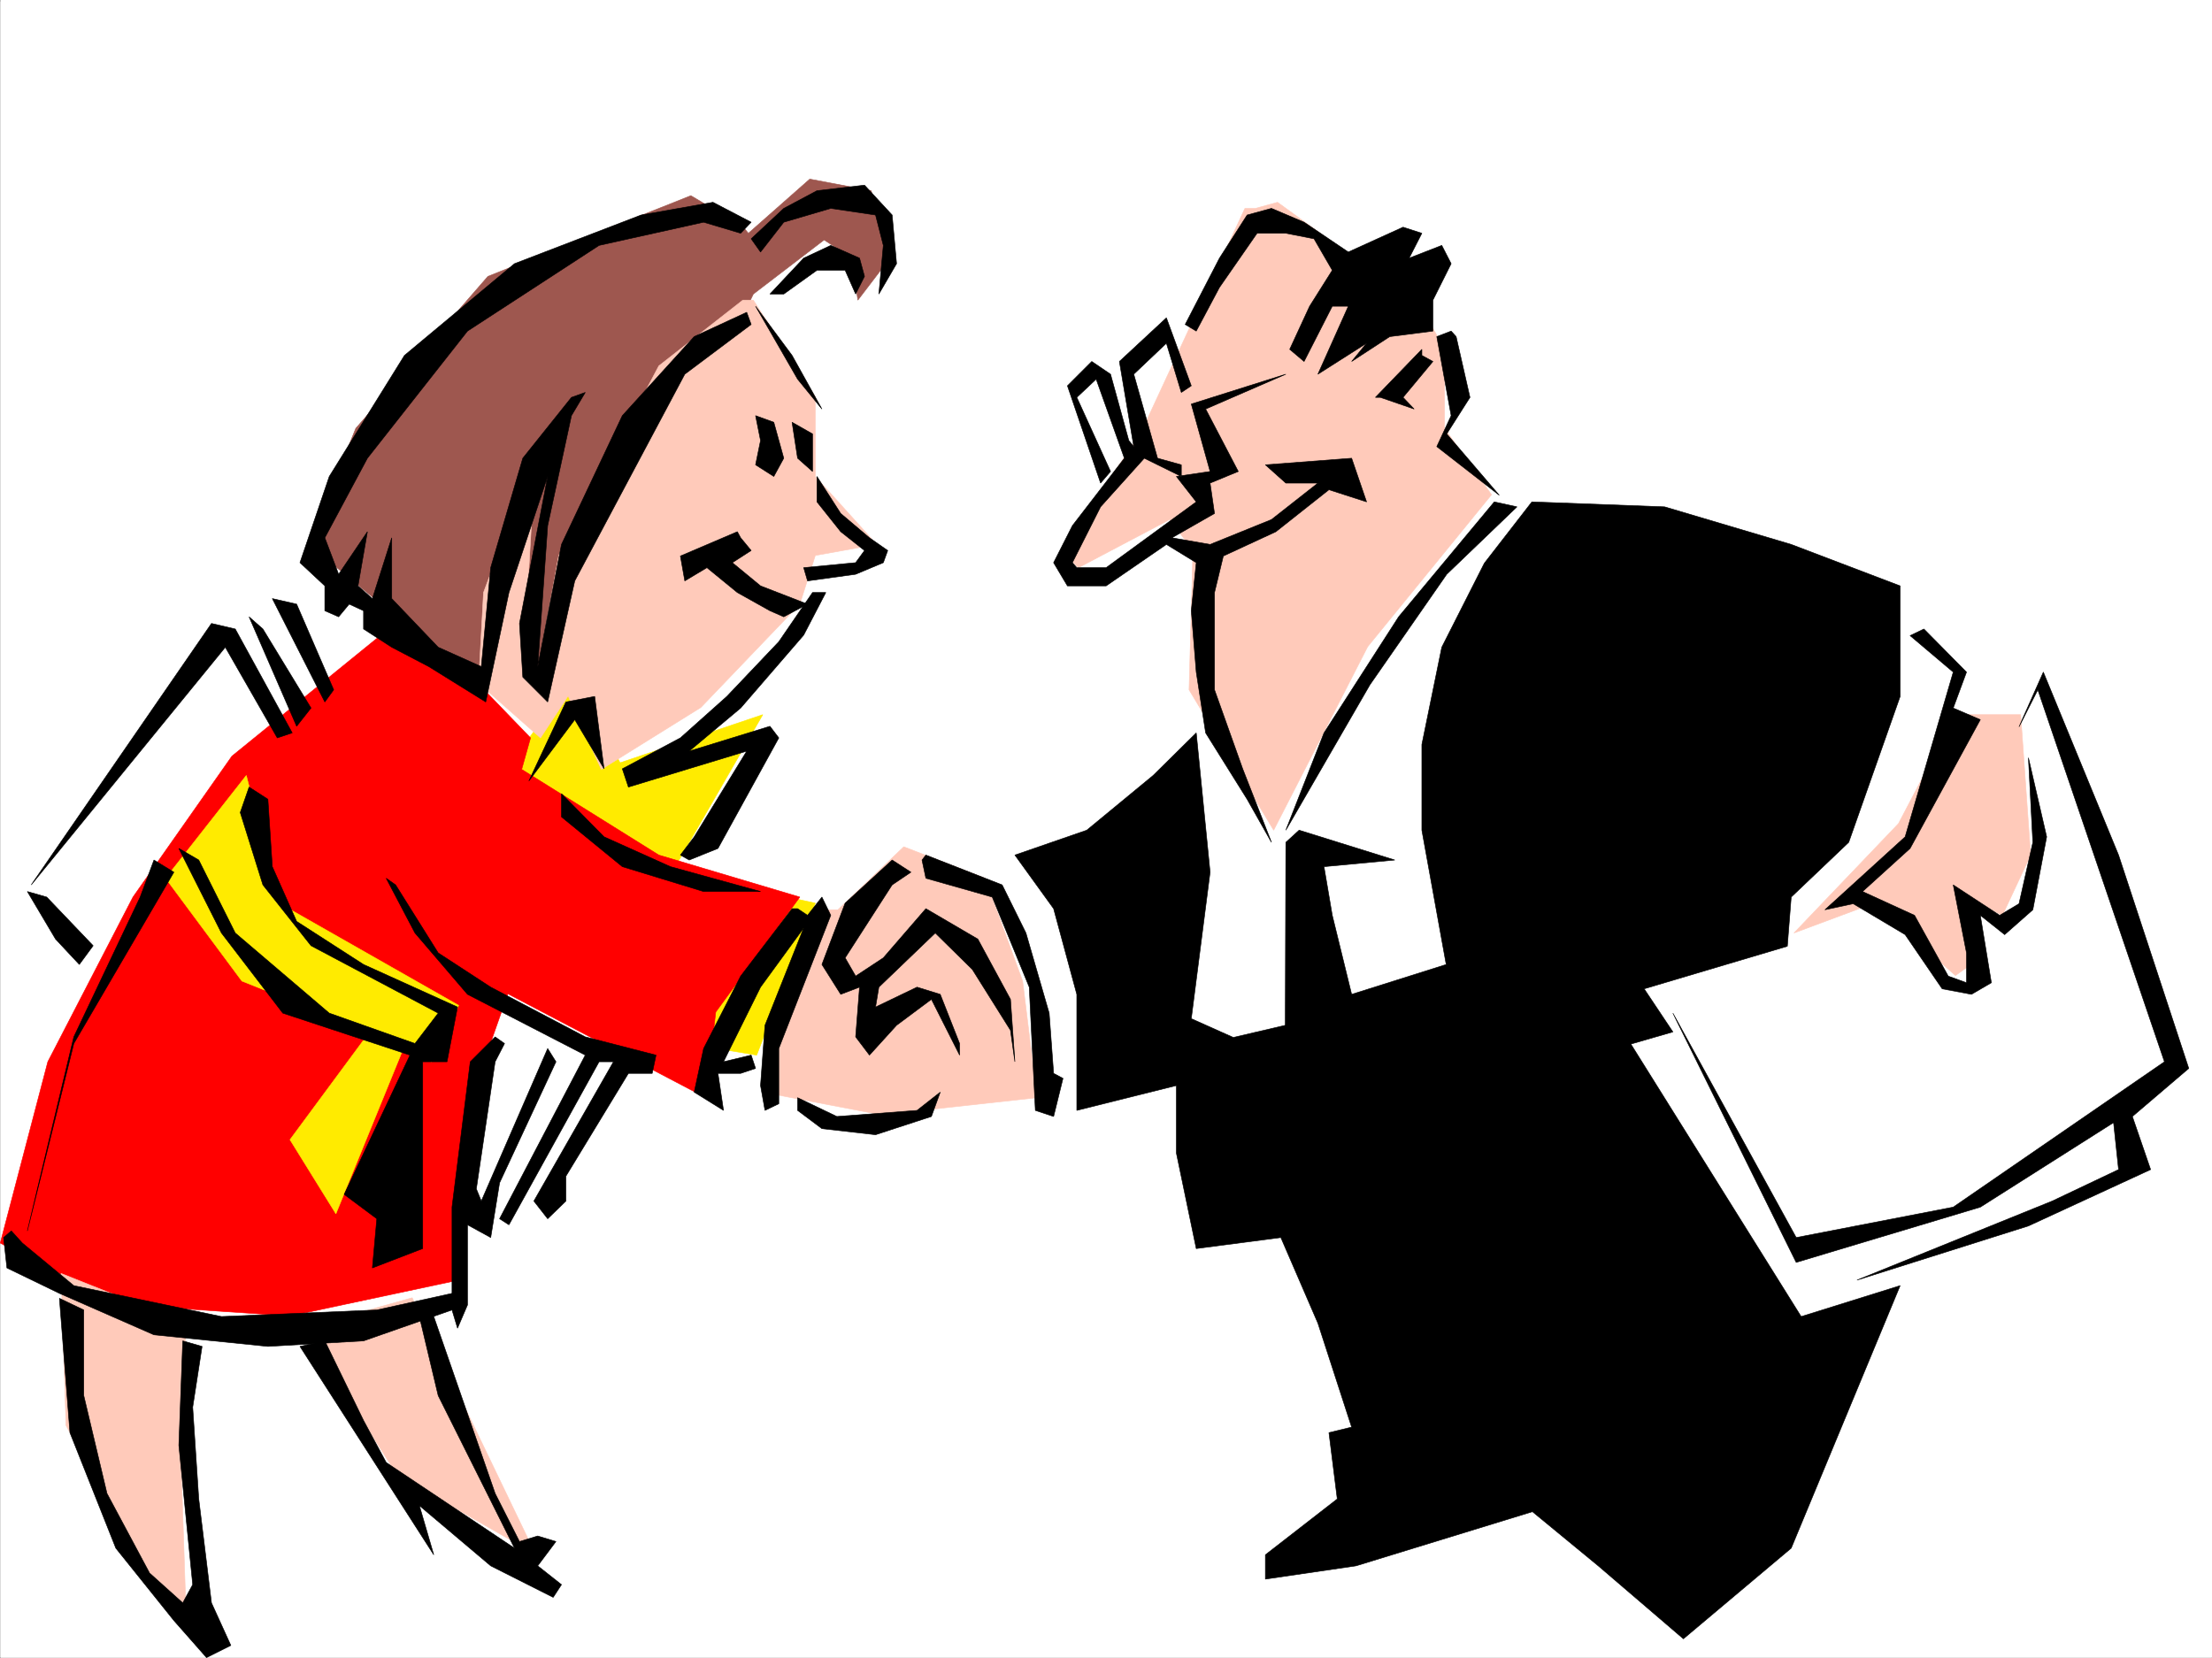 <svg xmlns="http://www.w3.org/2000/svg" width="2997.375" height="2246.629"><rect width="100%" height="100%" fill="#333333" stroke="none"/><defs><clipPath id="a"><path d="M0 0h2997v2244.137H0Zm0 0"/></clipPath></defs><path fill="#fff" d="M.36 2246.297h2997.015V0H.359Zm0 0"/><g clip-path="url(#a)" transform="translate(.36 2.16)"><path fill="#fff" fill-rule="evenodd" stroke="#fff" stroke-linecap="square" stroke-linejoin="bevel" stroke-miterlimit="10" stroke-width=".743" d="M.742 2244.137h2995.531V-2.16H.743Zm0 0"/></g><path fill="#ffeb00" fill-rule="evenodd" stroke="#ffeb00" stroke-linecap="square" stroke-linejoin="bevel" stroke-miterlimit="10" stroke-width=".743" d="m679.918 1050.852 97.437-133.293 62.91 116.09 193.313-65.18-122.89 213.484 194.09 41.918-79.45 205.977-107.879-17.946-14.23-171.53zm0 0"/><path fill="#fff" fill-rule="evenodd" stroke="#fff" stroke-linecap="square" stroke-linejoin="bevel" stroke-miterlimit="10" stroke-width=".743" d="m437.184 925.77-64.438-122.813-32.215 41.914-17.988-50.906-142.363 157.3L19.09 1196.93l629.39 462.867 89.149-41.918 102.637-212.742-416.57-487.578Zm1186.804 25.496-123.637 173.757-198.546 49.422 90.671 139.317 5.239 182.008 238.277-74.875 512.48-15.758 257.008 394.754 506.461-222.48-44.183-81.642 70.418-56.93-186.543-553.5-38.242 114.606-63.657-48.68v-74.917l-122.89-89.149-505.758-116.828-424.82 329.574-18.73 100.367Zm0 0"/><path fill="red" fill-rule="evenodd" stroke="red" stroke-linecap="square" stroke-linejoin="bevel" stroke-miterlimit="10" stroke-width=".743" d="m526.332 852.379-212.04 172.277L180.18 1215.66 64.797 1438.84.359 1684.547l161.836 83.125 230.766 15.719 228.543-48.68 14.23-238.941 52.434-149.047 268.226 140.797 13.489-116.086 113.898-155.774-191.043-56.93-185.844-116.09 12.004-42.695-101.894-105.61zm0 0"/><path fill="#ffeb00" fill-rule="evenodd" stroke="#ffeb00" stroke-linecap="square" stroke-linejoin="bevel" stroke-miterlimit="10" stroke-width=".743" d="m333.766 1050.852 44.222 173.02 243.516 138.57-36.719 76.398-38.238-17.945-91.375 223.925-62.211-100.37 107.918-146.04-173.098-68.933-103.379-139.313zm0 0"/><path fill="#9e574f" fill-rule="evenodd" stroke="#9e574f" stroke-linecap="square" stroke-linejoin="bevel" stroke-miterlimit="10" stroke-width=".743" d="m1006.598 307.09-70.418-41.953L661.187 374.5 482.11 580.48l-63.652 157.297L635.734 917.56h134.114l250.984-519.09 95.91-73.39 37.457 24.71 8.25 56.93 43.441-56.93-25.453-91.379-83.168-15.715-83.164 73.39zm0 0"/><path fill="#ffcaba" fill-rule="evenodd" stroke="#ffcaba" stroke-linecap="square" stroke-linejoin="bevel" stroke-miterlimit="10" stroke-width=".743" d="m1006.598 406.719-113.86 89.11-135.637 256.925-31.476 173.016-12.707-89.891 12.707-221.695-70.418 188.773-6.727 122.813 83.91 74.175 37.458-56.93 44.964 99.626 134.856-83.91 134.113-140.055 20.996-65.922 83.168-14.977-83.168-92.117V537.781l-83.945-131.062Zm98.179 826.144h30.696l89.187-85.355 110.105 42.656 50.946 139.313 19.512 158.042-211.297 23.227-160.348-30.695zm582.16-950.484-141.62 305.605-108.618 158.043 24.711 23.227 123.633-65.18 31.476 41.953-5.277 188.739 114.64 190.257 127.388-248.675 167.816-205.977-63.695-89.89V473.382l-32.215-58.414-194.055-140.84-29.95 8.25zm962.797 686.09-77.18 147.562-141.62 148.305 108.656-40.465 110.144 98.14 23.97-17.245-11.259-89.106 50.945 24.711 38.243-81.64-13.492-190.262zM82.781 1725.719l6.727 205.976 97.398 182.012 65.219 74.172-6.766-205.977 6.766-188.777zm328.91 74.171 126.645 199.215 187.289 107.133L558.55 1758.68zm0 0"/><path fill-rule="evenodd" stroke="#000" stroke-linecap="square" stroke-linejoin="bevel" stroke-miterlimit="10" stroke-width=".743" d="m1017.86 301.11-51.731-26.981-97.399 17.246-171.57 65.922-149.09 124.336L446.176 645.66l-39.723 116.828 33.703 31.477v33.703l18.73 8.21 14.27-17.202 19.473 8.992v24.71l38.2 24.712 50.206 26.238 77.184 47.938 31.433-148.309 52.473-157.297-38.2 199.211 4.497 72.688 33.703 33.707 36.715-164.067 149.09-280.11 89.93-67.41-6.024-16.5-71.16 32.962-97.399 107.132-82.422 174.504-32.218 165.551 13.488-191.004 32.219-149.05 18.73-31.473-18.73 6.722-65.922 82.422-43.48 148.309-12.747 134.074-58.414-26.238-62.953-65.922v-82.383l-26.234 82.383-19.473-17.203 12.746-73.43-38.98 57.672-18.73-49.422 57.71-107.84 135.598-172.273L811.8 332.547l141.62-31.438 50.204 14.977zm0 22.48 44.183-41.211 44.965-23.969 64.437-7.504 37.457 40.469 5.98 65.922-23.968 41.172 6.023-65.922-10.52-41.172-60.683-8.996-63.691 18.73-31.477 40.43zm0 0"/><path fill-rule="evenodd" stroke="#000" stroke-linecap="square" stroke-linejoin="bevel" stroke-miterlimit="10" stroke-width=".743" d="m1043.312 398.469 45.708-48.68 36.714-17.242 38.985 17.242 6.726 24.711-12.004 23.969-14.234-32.219h-38.2l-44.964 32.219zm-19.472 16.5 49.46 66.664 40.43 72.648-32.96-40.468-37.458-65.141zm0 148.304 24.71 8.957 13.493 48.715-13.492 24.715-24.711-15.758 6.726-32.922zm49.46 8.957 27.723 15.754v50.91l-20.254-17.949zm33.708 73.43 32.219 50.164 38.94 32.961 24.75 17.242-5.98 16.461-37.496 15.719-65.18 8.992-5.241-17.945 70.421-6.766 12.004-16.46-32.218-25.493-32.22-40.43zm-107.879 74.875-77.184 32.961 5.985 33.703 29.988-17.945 41.21 33.703 44.184 24.711 18.73 8.21 32.22-17.202-63.696-24.711-38.199-31.477 25.492-16.46-14.234-17.243zm0 0"/><path fill-rule="evenodd" stroke="#000" stroke-linecap="square" stroke-linejoin="bevel" stroke-miterlimit="10" stroke-width=".743" d="m1101.023 802.957-45.707 66.668-70.418 74.133-62.953 56.187-78.668 41.914 8.25 24.75 160.309-48.718-71.16 116.125-18.73 24.715 11.964 6.722 38.984-15.719 82.422-149.789-12.004-15.757-109.402 33.703 69.715-58.414 85.394-98.848 29.993-57.672zM818.527 1041.86l-12.707-98.102-38.984 7.508-50.203 107.093 62.207-83.129zm0 0"/><path fill-rule="evenodd" stroke="#000" stroke-linecap="square" stroke-linejoin="bevel" stroke-miterlimit="10" stroke-width=".743" d="m760.855 1075.563 57.672 58.453 89.93 40.43 122.11 33.706h-77.145l-110.145-33.707-82.422-67.406zm312.445 155.812-69.675 91.379-50.203 98.14-12.746 59.157 39.726 24.71-7.508-50.163h30.73l20.216-6.762-5.98-17.988-37.458 8.992 50.164-101.113 58.454-80.153-52.434 131.844-6.02 81.64 6.02 33.704 18.73-8.992v-74.875l70.418-180.524-12.004-24.71-19.468 24.71-13.493-8.996zm-184.316 198.473-95.91-24.711-128.133-67.41-71.16-46.41-57.71-92.16-12.75-8.993 38.984 74.172 71.16 83.129 159.61 82.383-116.13 221.738 12.707 8.21 122.149-220.956h19.472l-107.875 188.777 18.727 23.969 24.71-23.969v-33.707l84.692-139.312h32.219zm0 0"/><path fill-rule="evenodd" stroke="#000" stroke-linecap="square" stroke-linejoin="bevel" stroke-miterlimit="10" stroke-width=".743" d="m742.125 1420.895-89.93 206.722-6.726-16.5 25.457-172.277 12.746-24.711-12.746-8.992-33.707 33.703-24.711 196.988v116.867l-101.895 22.485-210.55 8.953-200.04-41.914-69.714-57.672-14.973-16.5-10.48 8.992 4.495 41.211 71.165 34.445 128.128 56.188 154.368 15.719 129.617-7.508 119.879-41.914 7.468 24.71 13.489-31.476v-108.617l31.476 17.242 12.004-74.133 76.403-164.066zm0 0"/><path fill-rule="evenodd" stroke="#000" stroke-linecap="square" stroke-linejoin="bevel" stroke-miterlimit="10" stroke-width=".743" d="m619.976 1364.707-127.347-57.672-90.672-58.414-32.961-74.176-5.984-91.375-25.493-16.46-11.964 34.445 30.691 98.101 65.18 82.387 172.355 91.414-31.476 41.172-116.13-41.172-127.386-108.621-49.46-98.883-26.981-15.719 57.714 114.602 83.164 108.621 172.313 56.89-89.148 188.774 44.222 32.965-6.02 66.664 68.192-26.238V1438.84h32.961zm-411.332-199.254 26.98 16.5-135.6 232.176-62.95 253.918 62.95-262.91 89.894-189.477zm-82.421 116.09-62.914-65.883-26.235-7.508 38.2 64.434 32.218 34.45zM286.57 844.871 42.312 1199.156 305.301 877.09l70.418 122.855 20.254-6.765-77.184-140.801zm50.95-8.992 64.437 148.309 19.469-24.711-65.18-107.098zm31.476-24.711 71.16 140.098 12.004-16.5-50.203-116.09zm-288.48 948.254 14.23 182.012 62.207 156.554 78.672 98.102 44.223 50.207 32.96-16.5-26.238-57.676-17.242-140.797-8.21-124.34 12.706-82.382-26.195-7.508-5.281 141.582 18.77 188.734-13.49 24.711-44.964-40.43-57.711-107.875-31.437-132.55V1775.18zm325.937 65.18 181.305 282.378-19.473-66.664 96.656 81.641 84.653 42.7 11.261-17.247-32.218-25.453 24.71-32.96-24.71-7.509-24.711 7.508-33-65.18-83.168-239.683h-19.473l25.496 107.133 103.38 206.722-173.84-116.086-30.692-56.93-52.473-107.878zm674.317-337.082 53.214 25.496 108.621-8.254 31.477-24.711-11.965 32.965-75.7 24.71-72.687-8.25-32.96-24.714zm128.132-322.067-63.695 58.418-31.477 83.164 25.496 40.43 25.493-9.738-5.278 67.41 18.727 24.71 36.715-40.429 47.234-35.188 38.2 75.618v-15.72l-26.235-66.663-31.477-9.738-56.187 26.98 4.496-26.98 76.441-73.391 50.203 49.426 51.692 82.382 5.984 42.696-5.984-84.61-44.223-81.644-70.418-41.211-57.672 66.668-37.496 24.71-14.234-24.71 63.695-98.887 25.492-17.203zm0 0"/><path fill-rule="evenodd" stroke="#000" stroke-linecap="square" stroke-linejoin="bevel" stroke-miterlimit="10" stroke-width=".743" d="m1249.371 1165.453 5.238 24.711 89.93 25.496 50.164 122.067 8.25 167.035 24.75 8.254 12.711-51.692-12.711-6.726-6.02-81.641-31.476-108.621-32.219-65.18-103.379-40.425zm280.227-568.473-24.75-89.89-25.453-17.246-32.961 32.96 44.925 131.848 13.489-15.757-45.707-100.372 26.238-24.71 38.199 107.132-70.418 91.38-25.457 50.163 18.73 31.477h52.434l81.68-56.188 40.43 24.711-6.727 65.18 6.726 83.129 12.747 82.383 56.187 89.89 33 58.414-38.984-99.625-38.2-107.093V802.957l11.965-49.46 71.2-32.962 71.906-56.89 50.988 16.46-20.254-59.16-116.87 8.957 27.722 24.75h43.437l-62.91 49.422-83.164 33.703-51.73-8.992 57.71-32.96-5.98-41.173 38.2-15.757-44.223-84.614 108.66-47.191-128.133 40.426 25.496 91.379-45.71 6.765 26.94 34.445-122.109 89.149h-39.727l-5.98-6.766 38.2-75.656 59.199-65.887 50.203 24.715v-15.758l-32.22-8.957-32.218-113.855 44.223-41.957 20.215 66.668 13.488-8.996-33.703-92.117-63.695 59.156 19.472 115.347zM1606 439.68l46.453-89.89 37.457-58.415 33-8.996 44.184 18.73 59.937 40.43 74.176-33.703 25.492 8.25-17.242 33.703 44.223-17.242 12.707 24.75-24.711 49.422v41.953l-58.457 7.469-51.688 33.703 20.254-24.711-65.965 41.957 41.211-92.121h-21.738l-38.2 74.875-19.472-16.461 26.98-58.414 30.692-48.719-24.711-42.66-38.2-7.504h-38.984l-50.945 73.39-31.477 59.196zm257.75 98.843 62.95-65.14v8.25l14.976 8.21-40.469 48.68 15.012 15.758-45.707-15.758zm83.164-82.383 19.473 107.133-19.473 41.918 84.691 65.922-71.203-83.129 31.477-49.46-18.73-82.383-6.762-7.47zm77.926 223.965L1895.223 835.88l-101.153 157.3-51.687 131.844L1856.28 928.04l104.121-149.832 95.172-91.375zm0 0"/><path fill-rule="evenodd" stroke="#000" stroke-linecap="square" stroke-linejoin="bevel" stroke-miterlimit="10" stroke-width=".743" d="m2075.789 680.105 179.82 6.727 171.57 50.945 147.602 56.188v149.793l-69.676 197.726-77.925 74.176-5.239 66.664-194.054 57.672 38.98 58.414-56.969 16.461 230.77 369.262 134.113-41.914-147.601 355.77-146.078 122.85-115.383-98.882-89.188-73.39-239.02 73.39-122.85 17.984v-32.96l97.397-75.657-11.261-89.89 30.734-7.47-45.71-140.839-50.204-116.086-114.64 14.973-26.942-129.574v-91.38l-134.895 33.704v-157.297l-31.437-116.09-52.469-72.644 97.395-33.708 89.933-74.171 58.415-57.672 18.769 188.773-25.496 198.473 56.93 25.453 70.46-16.461.743-247.934 17.984-16.46 129.617 40.43-95.914 8.991 11.223 65.926 26.238 107.094 128.13-40.43-32.962-182.012v-116.086l26.98-131.847 57.672-113.86zm0 0"/><path fill-rule="evenodd" stroke="#000" stroke-linecap="square" stroke-linejoin="bevel" stroke-miterlimit="10" stroke-width=".743" d="m2588.27 861.375 58.457 49.422-65.18 223.219-108.66 98.847 38.238-8.21 70.422 41.913 50.203 73.43 39.687 7.469 26.977-15.719-14.973-91.375 32.961 26.195 38.2-33.703 18.73-98.847-24.711-107.133 5.98 114.601-18.726 83.168-26.2 15.72-62.948-41.216 17.984 92.16v40.43l-24.75-8.992-45.668-82.383-70.457-32.219 64.433-58.418 95.172-174.504-36.714-15.753 17.984-48.68L2607 852.379zm0 0"/><path fill-rule="evenodd" stroke="#000" stroke-linecap="square" stroke-linejoin="bevel" stroke-miterlimit="10" stroke-width=".743" d="m2735.875 984.969 32.96-74.172 101.934 247.933 95.13 289.106-76.403 65.18 24.711 71.902-165.586 76.402-232.254 73.391 264.473-107.094 89.93-42.699-6.766-63.652-180.563 114.562-249.496 74.914-167.078-337.785 167.078 304.082 212.781-41.21 286.211-196.99-171.57-504.073zm0 0"/></svg>
